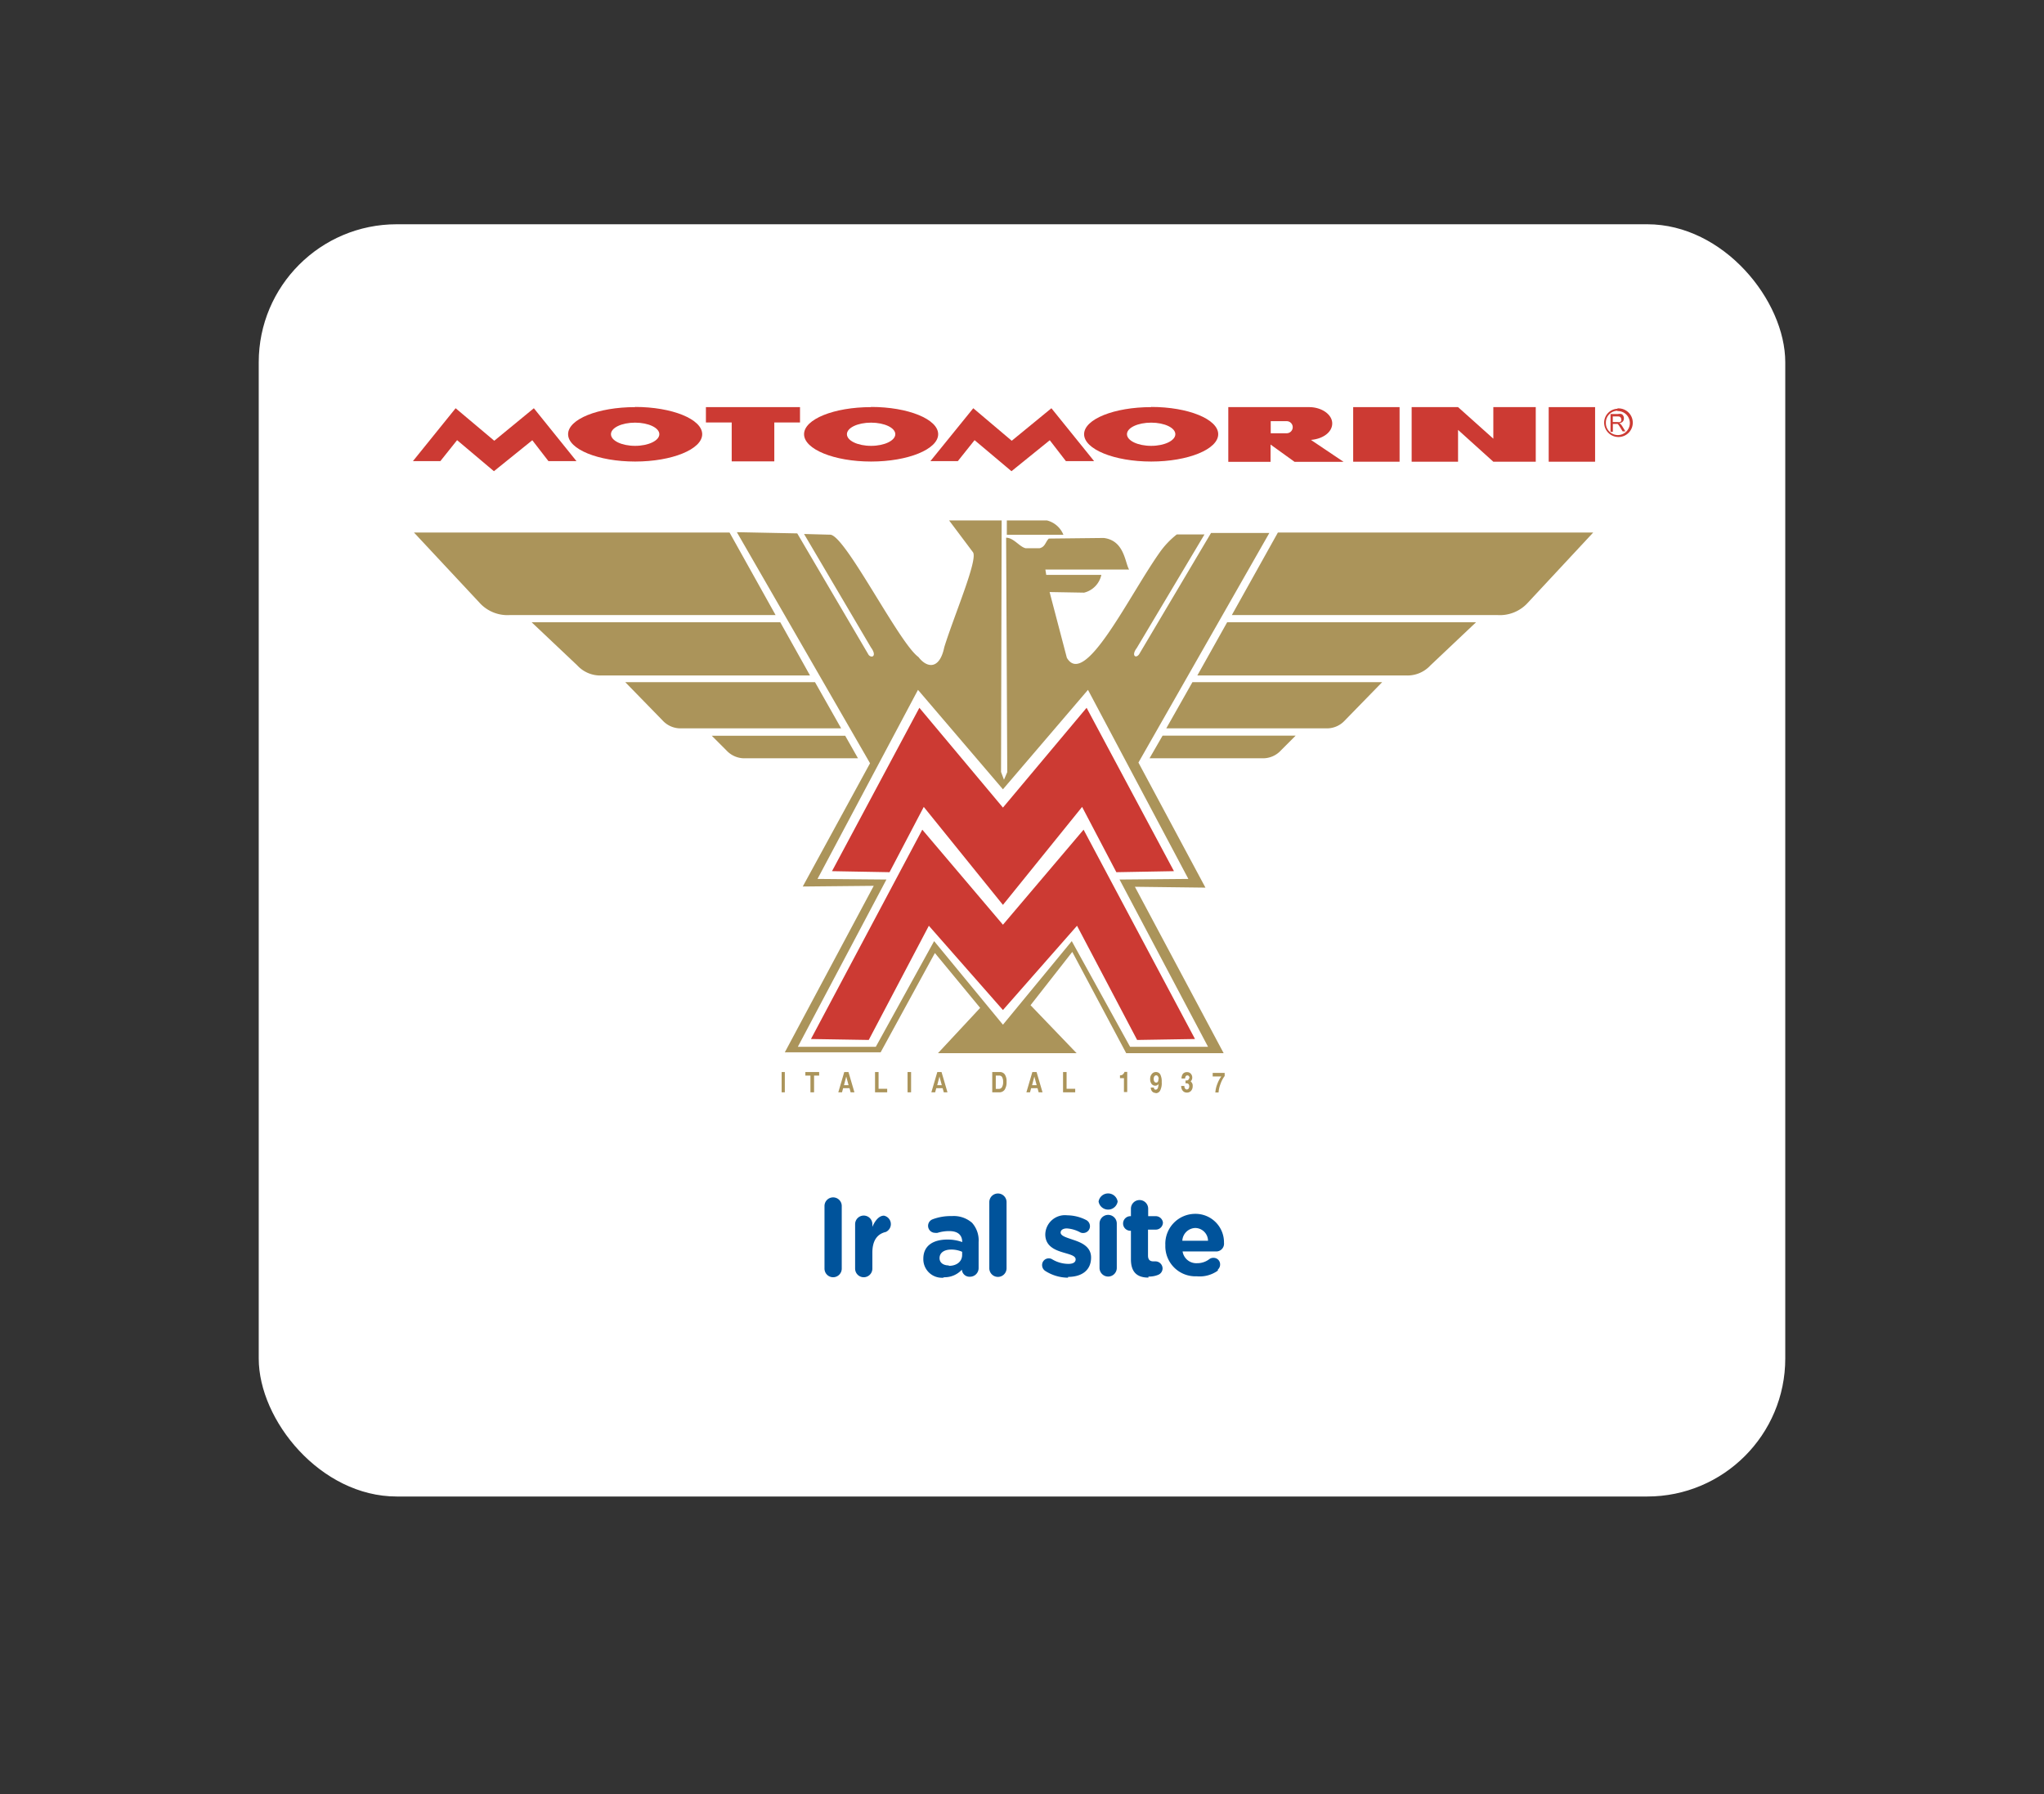 <?xml version="1.0" encoding="UTF-8"?>
<svg xmlns="http://www.w3.org/2000/svg" id="Capa_1" data-name="Capa 1" viewBox="0 0 237 208">
  <rect x="0" y="0" width="237" height="208" fill="#333333" stroke="none"/>
  <defs>
    <style>.cls-1,.cls-4{fill:#fff;}.cls-2{fill:#00539b;}.cls-3,.cls-7{fill:#ab945a;}.cls-3,.cls-4,.cls-5{fill-rule:evenodd;}.cls-5,.cls-6{fill:#cc3a33;}</style>
  </defs>
  <rect class="cls-1" x="30" y="26" width="177" height="147.5" rx="16"></rect>
  <path class="cls-2" d="M95.6,147.08a1,1,0,0,0,2,0v-7.26a1,1,0,0,0-2,0Zm3.55,0a1,1,0,1,0,2,0v-1.85c0-1.4.56-2.17,1.56-2.4a1,1,0,0,0-.22-1.89c-.59,0-1.06.63-1.34,1.3v-.31a1,1,0,0,0-2,0Zm10.27,1a2.71,2.71,0,0,0,2.11-.88h0a.88.88,0,0,0,.94.82,1,1,0,0,0,1-1V144a3.05,3.05,0,0,0-.76-2.23,3.22,3.22,0,0,0-2.35-.78,5.91,5.91,0,0,0-2.22.37.81.81,0,0,0,.28,1.57.84.84,0,0,0,.29,0,4.44,4.44,0,0,1,1.36-.2c1,0,1.5.46,1.5,1.28V144a5,5,0,0,0-1.71-.29c-1.65,0-2.8.7-2.8,2.22v0A2.15,2.15,0,0,0,109.42,148.13Zm.6-1.37c-.64,0-1.08-.31-1.08-.84v0c0-.62.52-1,1.36-1a3.13,3.13,0,0,1,1.26.26v.35C111.56,146.26,110.94,146.76,110,146.76Zm4.69.33a1,1,0,1,0,2,0v-7.67a1,1,0,1,0-2,0Zm9.13,1c1.51,0,2.67-.7,2.67-2.25v0c0-1.27-1.13-1.74-2.11-2.06-.75-.26-1.42-.44-1.42-.83v0c0-.27.25-.48.73-.48a3.75,3.75,0,0,1,1.51.44.67.67,0,0,0,.36.09.78.78,0,0,0,.8-.78.81.81,0,0,0-.47-.74,4.88,4.88,0,0,0-2.16-.53,2.28,2.28,0,0,0-2.55,2.21v0c0,1.36,1.11,1.81,2.08,2.1.77.23,1.44.37,1.44.8v0c0,.31-.26.52-.83.52A3.69,3.69,0,0,1,122,146a.74.74,0,0,0-.39-.11.77.77,0,0,0-.78.78.81.81,0,0,0,.37.68A4.92,4.92,0,0,0,123.84,148.13Zm3.54-8.74a1.12,1.12,0,0,0,2.21,0v0a1.12,1.12,0,0,0-2.21,0Zm.11,7.7a1,1,0,0,0,2,0v-5.15a1,1,0,1,0-2,0Zm5.67,1a2.77,2.77,0,0,0,1.13-.2.81.81,0,0,0,.51-.74.83.83,0,0,0-.82-.82l-.24,0c-.44,0-.63-.23-.63-.68v-3H134a.83.83,0,0,0,.84-.84A.84.84,0,0,0,134,141h-.87v-.87a1,1,0,1,0-2,0V141h-.06a.85.85,0,0,0-.85.85.84.84,0,0,0,.85.84h.06V146C131.13,147.64,132,148.12,133.16,148.12Zm3.93-4.15a1.55,1.55,0,0,1,1.51-1.48,1.5,1.5,0,0,1,1.47,1.48Zm4.12,3.34a.77.77,0,0,0,.26-.58.75.75,0,0,0-.77-.78.76.76,0,0,0-.48.15,2.27,2.27,0,0,1-1.4.47,1.61,1.61,0,0,1-1.7-1.36H141a.9.9,0,0,0,.92-1,3.3,3.3,0,0,0-3.35-3.36,3.47,3.47,0,0,0-3.45,3.63v0a3.49,3.49,0,0,0,3.64,3.61A3.61,3.61,0,0,0,141.21,147.31Z"></path>
  <path class="cls-3" d="M110.05,60.34h6.09l-.07,29.16.34.9.38-.88-.13-27.18c.87,0,1.55,1.06,2.26,1.22l1.62,0c.66-.16.67-.73,1.07-1.12l6.37-.07c2.41.3,2.45,2.87,2.94,3.66l-9.71,0,.1.62h6.39a2.71,2.71,0,0,1-2,2.06l-4-.07,2,7.62c2.08,3.56,7.15-7.09,10.75-12.19a9.83,9.83,0,0,1,2-2.11l3.21,0L131.8,75.14c-.64.84-.13,1.25.27.73l8.35-14.08,6.76,0L132,88.41l7.77,14.5-8.18-.1,10.29,19.29H130.58l-6.25-11.74-4.84,6.18,5.34,5.56-16.07,0,4.89-5.25-5.25-6.36L102.11,122H91l10.31-19.3-8.23.08,7.8-14.29L85.44,61.7l7,.14,8.28,14.09c.36.42,1,.14.27-.86L93.23,61.91l3,.08c1.7-.1,8,12.57,10.26,14.18,1,1.31,2.46,1.48,3-1.14,1.13-3.65,3.92-10.13,3.33-11Z"></path>
  <path class="cls-3" d="M142.83,71.31h30.82a4.37,4.37,0,0,0,3.5-1.43l7.58-8.14H148.17Z"></path>
  <path class="cls-3" d="M138.83,78.31H163a3.62,3.62,0,0,0,2.86-1.17l5.29-5H142.29Z"></path>
  <path class="cls-3" d="M135.23,84.44H153.7a2.81,2.81,0,0,0,2.24-.92l4.32-4.43h-22Z"></path>
  <path class="cls-3" d="M133.29,87.91h13a2.81,2.81,0,0,0,2.24-.92l1.7-1.7H134.8Z"></path>
  <path class="cls-3" d="M89.93,71.31H59.09a4.36,4.36,0,0,1-3.49-1.43L48,61.74H84.59Z"></path>
  <path class="cls-3" d="M93.92,78.31H69.79a3.62,3.62,0,0,1-2.86-1.17l-5.29-5H90.47Z"></path>
  <path class="cls-3" d="M97.53,84.44H79.06a2.81,2.81,0,0,1-2.24-.92L72.5,79.09h22Z"></path>
  <path class="cls-3" d="M99.48,87.91h-13A2.83,2.83,0,0,1,84.23,87l-1.7-1.7H98Z"></path>
  <path class="cls-3" d="M116.74,60.34h4.66A2.79,2.79,0,0,1,123.3,62h-6.56Z"></path>
  <polygon class="cls-4" points="106.44 79.98 94.79 101.9 102.78 101.97 92.51 121.36 101.55 121.36 108.31 109.11 116.29 118.8 124.27 109.11 131.03 121.36 140.07 121.36 129.81 101.97 137.79 101.9 126.15 79.98 116.29 91.51 106.44 79.98"></polygon>
  <polygon class="cls-5" points="116.29 104.91 107.11 93.55 103.14 101.12 96.47 101 106.6 82.06 116.29 93.63 125.99 82.06 136.12 101 129.44 101.12 125.47 93.55 116.29 104.91"></polygon>
  <polygon class="cls-5" points="116.29 117.1 107.7 107.33 100.73 120.57 94.03 120.46 106.94 96.19 116.29 107.21 125.64 96.19 138.56 120.46 131.85 120.57 124.88 107.33 116.29 117.1"></polygon>
  <polygon class="cls-5" points="47.88 53.46 51.06 53.46 53 51.03 57.27 54.63 61.72 51.04 63.59 53.46 66.84 53.46 61.9 47.33 57.31 51.1 52.83 47.33 47.88 53.46"></polygon>
  <path class="cls-5" d="M73.64,49c1.55,0,2.81.6,2.81,1.34s-1.26,1.35-2.81,1.35-2.8-.6-2.8-1.35S72.09,49,73.64,49m0-1.82c4.29,0,7.78,1.42,7.78,3.16s-3.49,3.17-7.78,3.17-7.77-1.43-7.77-3.17S69.34,47.2,73.64,47.2Z"></path>
  <path class="cls-5" d="M101,49c1.55,0,2.81.6,2.81,1.34s-1.26,1.35-2.81,1.35-2.8-.6-2.8-1.35S99.46,49,101,49m0-1.82c4.29,0,7.78,1.42,7.78,3.16s-3.49,3.17-7.78,3.17-7.77-1.43-7.77-3.17S96.71,47.2,101,47.2Z"></path>
  <path class="cls-5" d="M133.48,49c1.55,0,2.8.6,2.8,1.34s-1.25,1.35-2.8,1.35-2.81-.6-2.81-1.35S131.93,49,133.48,49m0-1.82c4.29,0,7.77,1.42,7.77,3.16s-3.48,3.17-7.77,3.17-7.78-1.43-7.78-3.17S129.19,47.2,133.48,47.2Z"></path>
  <polygon class="cls-5" points="107.88 53.46 111.06 53.46 113 51.03 117.28 54.63 121.72 51.04 123.59 53.46 126.86 53.46 121.91 47.33 117.31 51.1 112.85 47.33 107.88 53.46"></polygon>
  <polygon class="cls-5" points="81.85 47.2 92.76 47.2 92.76 48.98 89.78 48.98 89.78 53.49 84.84 53.49 84.84 48.98 81.85 48.98 81.85 47.2"></polygon>
  <rect class="cls-6" x="156.9" y="47.2" width="5.38" height="6.33"></rect>
  <rect class="cls-6" x="179.57" y="47.2" width="5.38" height="6.33"></rect>
  <polygon class="cls-5" points="173.15 47.2 178.07 47.2 178.07 53.53 173.15 53.53 169.06 49.84 169.06 53.53 163.68 53.53 163.68 47.2 169.06 47.2 173.15 50.86 173.15 47.2"></polygon>
  <path class="cls-5" d="M147.34,48.83h1.85a.7.7,0,1,1,0,1.4h-1.85Zm4.44-1.63c1.48,0,2.69.86,2.69,1.89S153.38,50.89,152,51h0l3.78,2.54H150.1l-2.78-2v2h-4.9V47.2h9.36Z"></path>
  <path class="cls-5" d="M187.54,47.66A1.39,1.39,0,1,1,186.2,49a1.37,1.37,0,0,1,1.34-1.38m0-.27A1.66,1.66,0,1,1,186,49,1.61,1.61,0,0,1,187.54,47.39Z"></path>
  <path class="cls-5" d="M187,48.93h.55a.79.79,0,0,0,.28,0,.27.27,0,0,0,.15-.13.29.29,0,0,0,0-.19.3.3,0,0,0-.1-.24c-.06-.07-.16-.09-.32-.09H187v.69Zm-.26,1.16V48h.86a1,1,0,0,1,.4,0,.43.43,0,0,1,.21.19.58.58,0,0,1,.08.31.52.52,0,0,1-.13.37.63.63,0,0,1-.41.19.74.74,0,0,1,.16.11,1.36,1.36,0,0,1,.21.28l.34.56h-.32l-.26-.43-.19-.29a.92.92,0,0,0-.13-.14.34.34,0,0,0-.11,0h-.44v.92h-.27Z"></path>
  <path class="cls-7" d="M140.92,126.64a3.27,3.27,0,0,1,.24-1,3.35,3.35,0,0,1,.45-.84h-1v-.41H142v.36a3.26,3.26,0,0,0-.48.91,3.48,3.48,0,0,0-.23,1h-.4Zm-3-1.65a.36.36,0,0,0-.06-.22.23.23,0,0,0-.18-.09.23.23,0,0,0-.19.09.54.54,0,0,0-.08.27H137a.88.88,0,0,1,.16-.55.6.6,0,0,1,.48-.19.55.55,0,0,1,.43.18.65.65,0,0,1,.17.47.54.54,0,0,1-.18.41l-.05,0s.09,0,.11.08a.57.57,0,0,1,.17.47.81.81,0,0,1-.18.55.61.61,0,0,1-.49.21.59.59,0,0,1-.48-.21.8.8,0,0,1-.18-.56h.37a.45.45,0,0,0,.08.3.23.23,0,0,0,.2.11.26.26,0,0,0,.21-.11.42.42,0,0,0,.07-.26.39.39,0,0,0-.07-.25.44.44,0,0,0-.18-.09h-.18v-.34h.06a.25.25,0,0,0,.12,0,.23.23,0,0,0,.14-.07A.27.27,0,0,0,137.88,125Zm-3.57.11a.53.53,0,0,0-.08-.3.24.24,0,0,0-.2-.13.27.27,0,0,0-.22.11.58.58,0,0,0-.08.32.53.53,0,0,0,.08.3.24.24,0,0,0,.21.11.21.21,0,0,0,.2-.11A.49.49,0,0,0,134.31,125.1Zm-.36,1.61a.54.54,0,0,1-.4-.17.72.72,0,0,1-.16-.45h.37a.26.26,0,0,0,.05.18.2.2,0,0,0,.15.06h0a.27.27,0,0,0,.25-.19,1.47,1.47,0,0,0,.08-.46.46.46,0,0,1-.38.19.52.52,0,0,1-.43-.21.89.89,0,0,1-.16-.56.85.85,0,0,1,.19-.58.58.58,0,0,1,.49-.23.57.57,0,0,1,.5.29,1.82,1.82,0,0,1,.16.87,1.88,1.88,0,0,1-.19,1,.56.56,0,0,1-.51.29Zm-3.67-.07V125h-.46v-.33a.52.52,0,0,0,.32-.09.81.81,0,0,0,.21-.31h.31v2.34h-.38Zm-7.06,0v-2.35h.41v1.94h1v.41Zm-3.33-1.83-.26,1h.53Zm-.92,1.83.69-2.35h.49l.69,2.35h-.45l-.13-.48h-.74l-.13.48H119Zm-3.55-.4h.35a.4.4,0,0,0,.37-.2,1.11,1.11,0,0,0,.13-.61,1.06,1.06,0,0,0-.12-.56.38.38,0,0,0-.35-.17h-.38Zm-.41.4v-2.35h.85a.69.69,0,0,1,.61.28,1.4,1.4,0,0,1,.2.83,1.62,1.62,0,0,1-.21.92.73.73,0,0,1-.64.32H115Zm-6.12-1.83-.26,1h.53Zm-.94,1.83.69-2.35h.49l.69,2.35h-.43l-.13-.48h-.74l-.13.48H108Zm-2.76,0v-2.35h.41v2.35h-.41Zm-3.77,0v-2.35h.41v1.94h1v.41Zm-3.34-1.83-.26,1h.53Zm-.92,1.83.69-2.35h.49l.69,2.35h-.44l-.13-.48h-.74l-.13.48h-.43Zm-3.23,0V124.7h-.59v-.41h1.6v.41h-.59v1.94h-.42Zm-3.34,0v-2.35H91v2.35h-.41Z"></path>
</svg>
